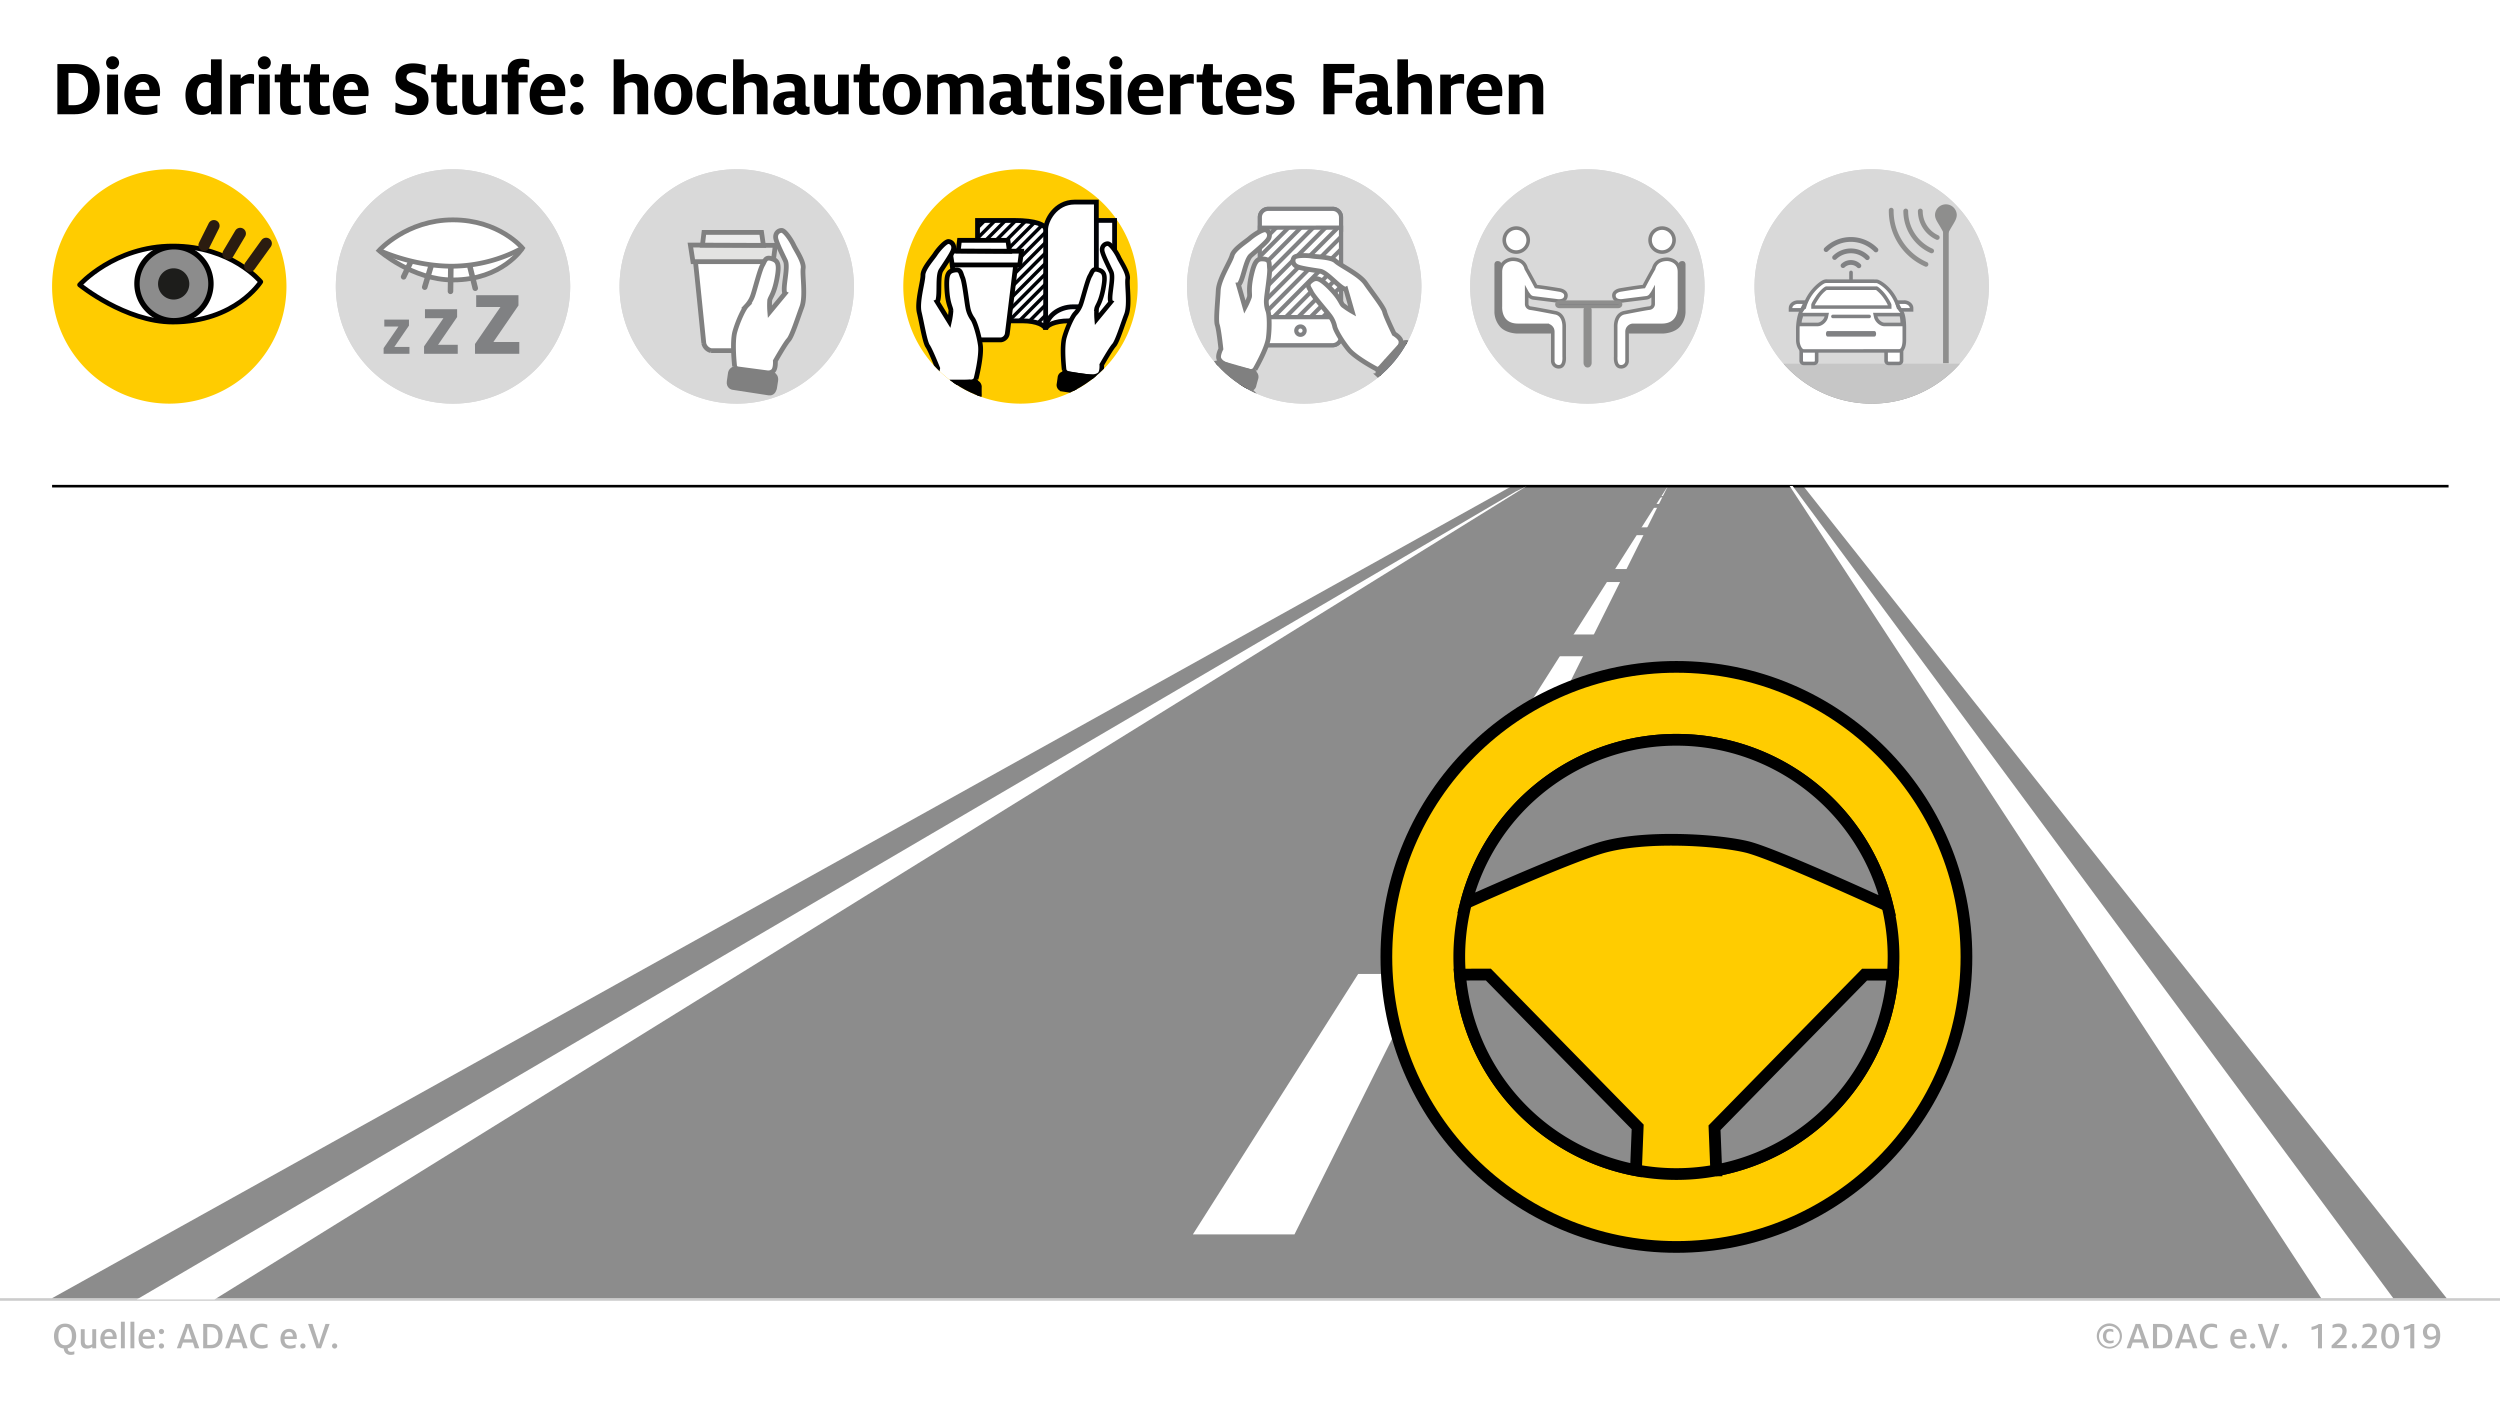 <svg xmlns="http://www.w3.org/2000/svg" xmlns:xlink="http://www.w3.org/1999/xlink" viewBox="0 0 1920 1080"><defs><style>.cls-1,.cls-11,.cls-17,.cls-20,.cls-26,.cls-5,.cls-9{fill:#fff;}.cls-14,.cls-18,.cls-2,.cls-30,.cls-31,.cls-32,.cls-34,.cls-35,.cls-36,.cls-4,.cls-40{fill:none;}.cls-3{fill:#b2b2b2;}.cls-4{stroke:#ccc;}.cls-12,.cls-17,.cls-18,.cls-20,.cls-21,.cls-24,.cls-26,.cls-27,.cls-28,.cls-29,.cls-30,.cls-31,.cls-32,.cls-34,.cls-37,.cls-38,.cls-39,.cls-4,.cls-40,.cls-5,.cls-6,.cls-7,.cls-8{stroke-miterlimit:10;}.cls-4,.cls-40{stroke-width:2px;}.cls-11,.cls-12,.cls-20,.cls-21,.cls-24,.cls-26,.cls-27,.cls-30,.cls-31,.cls-37,.cls-38,.cls-39,.cls-40,.cls-5,.cls-6,.cls-7,.cls-8{stroke:#000;}.cls-11,.cls-17,.cls-18,.cls-24,.cls-29,.cls-30,.cls-32,.cls-35,.cls-5,.cls-6,.cls-7,.cls-8{stroke-width:3.68px;}.cls-6{fill:#c6c6c5;}.cls-7{fill:#d9d9d9;}.cls-9{opacity:0.5;}.cls-10,.cls-37{fill:#fc0;}.cls-11,.cls-14,.cls-31,.cls-32,.cls-34,.cls-35,.cls-36{stroke-linecap:round;}.cls-11,.cls-14,.cls-35,.cls-36{stroke-linejoin:round;}.cls-12,.cls-33,.cls-38,.cls-39{fill:#8c8c8c;}.cls-12{stroke-width:4.13px;}.cls-13{fill:#1d1d1b;}.cls-14{stroke:#2b1c10;stroke-width:8.79px;}.cls-15{clip-path:url(#clip-path);}.cls-16,.cls-24,.cls-28{fill:#000207;}.cls-17,.cls-18,.cls-34,.cls-35,.cls-36{stroke:#000207;}.cls-19{clip-path:url(#clip-path-2);}.cls-20,.cls-21{stroke-width:3.51px;}.cls-22{clip-path:url(#clip-path-3);}.cls-23{clip-path:url(#clip-path-4);}.cls-25{clip-path:url(#clip-path-5);}.cls-26,.cls-28,.cls-34,.cls-36{stroke-width:2.76px;}.cls-27{stroke-width:1.84px;}.cls-28,.cls-29,.cls-32{stroke:#1d1d1b;}.cls-31{stroke-width:4.26px;}.cls-37,.cls-38{stroke-width:9px;}.cls-39{stroke-width:9.06px;}</style><clipPath id="clip-path"><polygon class="cls-1" points="750.74 246.04 788.77 246.04 803.06 249.77 803.06 174.49 799.08 172.16 793.12 170.44 788.66 169.33 750.74 168.62 750.74 246.04"/></clipPath><clipPath id="clip-path-2"><path class="cls-2" d="M693.73,220a90,90,0,1,0,90-90,90,90,0,0,0-90,90"/></clipPath><clipPath id="clip-path-3"><polygon class="cls-1" points="968.37 243.53 1029.13 243.53 1029.13 175.57 968.47 175.57 968.37 243.53"/></clipPath><clipPath id="clip-path-4"><path class="cls-2" d="M911.64,220a90,90,0,1,0,90-90,90,90,0,0,0-90,90"/></clipPath><clipPath id="clip-path-5"><path class="cls-2" d="M1130,220a90,90,0,1,0,90-90,90,90,0,0,0-90,90"/></clipPath></defs><title>5Stufen-Autonomes-Fahren-12-2019</title><g id="Hintergrund"><rect class="cls-1" width="1920" height="1080"/></g><g id="_16x9_Grid" data-name="16x9 Grid"><path class="cls-3" d="M1610.33,1026.12a9.66,9.66,0,1,1,9.66,9.6A9.63,9.63,0,0,1,1610.33,1026.12Zm17.7,0a8,8,0,1,0-8,8.22A7.86,7.86,0,0,0,1628,1026.12Zm-13,.12c0-3,1.65-5.7,5.07-5.7a7,7,0,0,1,2.91.6v2a5.41,5.41,0,0,0-2.52-.63c-2,0-2.91,1.23-2.91,3.78,0,2.28,1.14,3.51,3.15,3.51a5.29,5.29,0,0,0,2.52-.6v1.95a7.19,7.19,0,0,1-3,.6C1617.08,1031.7,1615.07,1029.48,1615.07,1026.24Z"/><path class="cls-3" d="M1640.15,1016.79h3.6l6.72,18.69h-3.42l-1.44-4.35h-7.71l-1.5,4.35h-3.18Zm4.65,11.79-1.8-5.4c-.42-1.26-.93-2.79-1.14-3.69h-.06c-.24.9-.75,2.43-1.17,3.69l-1.89,5.4Z"/><path class="cls-3" d="M1653.5,1016.79h6c6.42,0,8.85,4.5,8.85,9.36,0,4.59-2.34,9.33-8.94,9.33h-5.94Zm5.49,16.11c4.89,0,6.09-3.15,6.09-6.75s-1.14-6.84-5.91-6.84h-2.55v13.59Z"/><path class="cls-3" d="M1677.26,1016.79h3.6l6.72,18.69h-3.42l-1.44-4.35H1675l-1.5,4.35h-3.18Zm4.65,11.79-1.8-5.4c-.42-1.26-.93-2.79-1.14-3.69h-.06c-.24.9-.75,2.43-1.17,3.69l-1.89,5.4Z"/><path class="cls-3" d="M1689.53,1026.39c0-5.46,2.85-9.84,8.73-9.84a10.67,10.67,0,0,1,4.41.81v2.79a8,8,0,0,0-4.14-1c-3.78,0-5.67,2.67-5.67,7.2,0,4.17,2.16,6.66,5.91,6.66a8.22,8.22,0,0,0,4.17-1v2.82a10.9,10.9,0,0,1-4.65.87C1692.59,1035.72,1689.53,1031.82,1689.53,1026.39Z"/><path class="cls-3" d="M1712.84,1028.16c0-4.29,2.43-7.59,6.72-7.59s5.82,3.27,5.82,6.57c0,.42,0,.78-.06,1.23h-9.39c0,3,1.2,5,4.32,5a9.63,9.63,0,0,0,4.23-.9v2.43a12.2,12.2,0,0,1-4.38.84C1715.09,1035.72,1712.84,1032.66,1712.84,1028.16Zm9.51-1.77v-.15c0-1.68-.93-3.33-2.82-3.33s-3.18,1-3.48,3.48Z"/><path class="cls-3" d="M1728.05,1033.71a2,2,0,1,1,2,2A2,2,0,0,1,1728.05,1033.71Z"/><path class="cls-3" d="M1734,1016.79h3.42l3.72,11.55c.45,1.35,1,3.18,1.17,4.05h.06c.21-.87.72-2.73,1.17-4.05l3.81-11.55h3.18l-6.63,18.69h-3.39Z"/><path class="cls-3" d="M1752.47,1033.71a2,2,0,1,1,2,2A2,2,0,0,1,1752.47,1033.71Z"/><path class="cls-3" d="M1780.25,1019.79a17.77,17.77,0,0,1-5,1.62V1019a14.81,14.81,0,0,0,5.61-2.16h2.43v18.69h-3.09Z"/><path class="cls-3" d="M1790.66,1033.32c5.79-5.4,8.31-7.68,8.31-11.07,0-2.28-1.26-3.18-3.39-3.18a9.75,9.75,0,0,0-4.17,1v-2.49a11,11,0,0,1,4.8-1.08c3.72,0,6,2,6,5.52,0,4.11-3.12,6.81-7.77,11,.69-.06,1.26-.06,1.83-.06h6v2.46h-11.61Z"/><path class="cls-3" d="M1806.2,1033.71a2,2,0,1,1,2,2A2,2,0,0,1,1806.2,1033.71Z"/><path class="cls-3" d="M1813.79,1033.32c5.79-5.4,8.31-7.68,8.31-11.07,0-2.28-1.26-3.18-3.39-3.18a9.75,9.75,0,0,0-4.17,1v-2.49a11,11,0,0,1,4.8-1.08c3.72,0,6,2,6,5.52,0,4.11-3.12,6.81-7.77,11,.69-.06,1.26-.06,1.83-.06h6v2.46h-11.61Z"/><path class="cls-3" d="M1828.76,1026.15c0-4.74,1.77-9.6,6.9-9.6s6.93,4.86,6.93,9.57-1.86,9.6-6.93,9.6S1828.76,1030.89,1828.76,1026.15Zm10.56,0c0-4.26-1-7.17-3.66-7.17s-3.66,2.88-3.66,7.14,1,7.17,3.66,7.17S1839.32,1030.44,1839.32,1026.15Z"/><path class="cls-3" d="M1851.08,1019.79a17.77,17.77,0,0,1-4.95,1.62V1019a14.81,14.81,0,0,0,5.61-2.16h2.43v18.69h-3.09Z"/><path class="cls-3" d="M1861.94,1035.15v-2.55a8.51,8.51,0,0,0,3.48.66c3.06,0,5.13-1.89,5.34-5.73a7,7,0,0,1-4.17,1.41c-3.48,0-5.76-2.25-5.76-5.91a6.19,6.19,0,0,1,6.36-6.48c4.47,0,6.9,3.36,6.9,8.91,0,6.93-3.6,10.26-8.28,10.26A12.08,12.08,0,0,1,1861.94,1035.15Zm8.94-9.75a8,8,0,0,0,.06-.9c0-3.42-1.44-5.55-3.57-5.55s-3.39,1.62-3.39,3.93,1.17,3.72,3.24,3.72A5.85,5.85,0,0,0,1870.88,1025.4Z"/><path class="cls-3" d="M48.94,1035.63c-5.1-.45-7.47-4.47-7.47-9.48s2.73-9.6,8.52-9.6,8.52,4.23,8.52,9.57c0,4.47-2.07,8.46-6.48,9.36.09,2.16,1.11,2.73,2.55,2.73a6.91,6.91,0,0,0,2.52-.42v2.28a7.94,7.94,0,0,1-2.94.48C51.4,1040.55,49.27,1039,48.94,1035.63Zm6.27-9.51c0-4.23-1.68-7-5.22-7s-5.16,2.79-5.16,7,1.62,7,5.16,7S55.21,1030.35,55.21,1026.12Z"/><path class="cls-3" d="M62.05,1030.53v-9.72h3v9.24c0,2,.63,3.24,2.82,3.24a5.57,5.57,0,0,0,3-1v-11.46h3v14.67h-3v-1.17a6.58,6.58,0,0,1-4.05,1.41C63.25,1035.72,62.05,1033.5,62.05,1030.53Z"/><path class="cls-3" d="M77.08,1028.16c0-4.29,2.43-7.59,6.72-7.59s5.82,3.27,5.82,6.57c0,.42,0,.78-.06,1.23H80.17c0,3,1.2,5,4.32,5a9.63,9.63,0,0,0,4.23-.9v2.43a12.2,12.2,0,0,1-4.38.84C79.33,1035.72,77.08,1032.66,77.08,1028.16Zm9.51-1.77v-.15c0-1.68-.93-3.33-2.82-3.33s-3.18,1-3.48,3.48Z"/><path class="cls-3" d="M92.86,1015.08h3v20.4h-3Z"/><path class="cls-3" d="M100.18,1015.08h3v20.4h-3Z"/><path class="cls-3" d="M106.42,1028.16c0-4.29,2.43-7.59,6.72-7.59s5.82,3.27,5.82,6.57c0,.42,0,.78-.06,1.23h-9.39c0,3,1.2,5,4.32,5a9.63,9.63,0,0,0,4.23-.9v2.43a12.2,12.2,0,0,1-4.38.84C108.67,1035.72,106.42,1032.66,106.42,1028.16Zm9.51-1.77v-.15c0-1.68-.93-3.33-2.82-3.33s-3.18,1-3.48,3.48Z"/><path class="cls-3" d="M122,1022.61a2,2,0,0,1,2-2,2,2,0,0,1,2,2,2,2,0,0,1-2,2A2,2,0,0,1,122,1022.61Zm0,11.1a2,2,0,0,1,2-2,2,2,0,0,1,2,2,2,2,0,0,1-2,2A2,2,0,0,1,122,1033.71Z"/><path class="cls-3" d="M142.72,1016.79h3.6l6.72,18.69h-3.42l-1.44-4.35h-7.71l-1.5,4.35h-3.18Zm4.65,11.79-1.8-5.4c-.42-1.26-.93-2.79-1.14-3.69h-.06c-.24.9-.75,2.43-1.17,3.69l-1.89,5.4Z"/><path class="cls-3" d="M156.07,1016.79h6c6.42,0,8.85,4.5,8.85,9.36,0,4.59-2.34,9.33-8.94,9.33h-5.94Zm5.49,16.11c4.89,0,6.09-3.15,6.09-6.75s-1.14-6.84-5.91-6.84h-2.55v13.59Z"/><path class="cls-3" d="M179.83,1016.79h3.6l6.72,18.69h-3.42l-1.44-4.35h-7.71l-1.5,4.35H172.9Zm4.65,11.79-1.8-5.4c-.42-1.26-.93-2.79-1.14-3.69h-.06c-.24.9-.75,2.43-1.17,3.69l-1.89,5.4Z"/><path class="cls-3" d="M192.1,1026.39c0-5.46,2.85-9.84,8.73-9.84a10.67,10.67,0,0,1,4.41.81v2.79a8,8,0,0,0-4.14-1c-3.78,0-5.67,2.67-5.67,7.2,0,4.17,2.16,6.66,5.91,6.66a8.22,8.22,0,0,0,4.17-1v2.82a10.9,10.9,0,0,1-4.65.87C195.16,1035.72,192.1,1031.82,192.1,1026.39Z"/><path class="cls-3" d="M215.41,1028.16c0-4.29,2.43-7.59,6.72-7.59s5.82,3.27,5.82,6.57c0,.42,0,.78-.06,1.23H218.5c0,3,1.2,5,4.32,5a9.63,9.63,0,0,0,4.23-.9v2.43a12.2,12.2,0,0,1-4.38.84C217.66,1035.72,215.41,1032.66,215.41,1028.16Zm9.51-1.77v-.15c0-1.68-.93-3.33-2.82-3.33s-3.18,1-3.48,3.48Z"/><path class="cls-3" d="M230.62,1033.71a2,2,0,1,1,2,2A2,2,0,0,1,230.62,1033.71Z"/><path class="cls-3" d="M236.59,1016.79H240l3.72,11.55c.45,1.35,1,3.18,1.17,4.05H245c.21-.87.72-2.73,1.17-4.05l3.81-11.55h3.18l-6.63,18.69H243.1Z"/><path class="cls-3" d="M255,1033.71a2,2,0,1,1,2,2A2,2,0,0,1,255,1033.71Z"/><line class="cls-4" y1="998" x2="1920" y2="998"/></g><g id="Zeichenebene"><path d="M44.08,49.18H57.54c13.88,0,19,9.3,19,19.28,0,9.42-4.9,19.28-19.16,19.28H44.08ZM56.42,80.8c9,0,11.22-5.46,11.22-12.34S65.6,56,56.79,56H52.58V80.8Z"/><path d="M81.48,48.37a5,5,0,1,1,5,4.84A4.89,4.89,0,0,1,81.48,48.37Zm.81,8.93h8.37V87.74H82.29Z"/><path d="M95.49,72.55c0-8.62,5-15.74,14.44-15.74,9.8,0,13,6.81,13,14.13a22.46,22.46,0,0,1-.19,2.85H104c.12,5,2,8.25,7.87,8.25a22.11,22.11,0,0,0,9-1.86V86.5a26.66,26.66,0,0,1-9.61,1.74C100.14,88.24,95.49,81.79,95.49,72.55ZM114.77,69v-.31c0-2.92-1.55-5.77-4.84-5.77s-5.33,2.17-5.7,6.08Z"/><path d="M142.42,72.86c0-8.93,5.39-16,14.07-16a12.54,12.54,0,0,1,5.52,1V45.58h8.25V87.74H162V85.39a9.65,9.65,0,0,1-7.25,2.85C146.33,88.24,142.42,82,142.42,72.86ZM162,80.05V63.93a8.86,8.86,0,0,0-3.84-.86c-4.78,0-7,3.65-7,9.42,0,5.15,1.55,9.24,6.32,9.24A6.42,6.42,0,0,0,162,80.05Z"/><path d="M176.77,57.3h8.12v3.22a9.93,9.93,0,0,1,7.69-3.71,8.66,8.66,0,0,1,2.54.37v7.25a12.83,12.83,0,0,0-3.22-.37A11.73,11.73,0,0,0,185,66.17V87.74h-8.25Z"/><path d="M198,48.37a5,5,0,1,1,5,4.84A4.89,4.89,0,0,1,198,48.37Zm.81,8.93h8.37V87.74h-8.37Z"/><path d="M215.12,79.25v-16H211v-6h4.34l1.42-8h6.7v8h6.94v6h-6.94V77.88c0,2.61,1,3.72,3.41,3.72a13.18,13.18,0,0,0,4.09-.68v6.39a20,20,0,0,1-6.08.93C218.59,88.24,215.12,85.82,215.12,79.25Z"/><path d="M237.45,79.25v-16H233.3v-6h4.34l1.42-8h6.7v8h6.94v6h-6.94V77.88c0,2.61,1,3.72,3.41,3.72a13.18,13.18,0,0,0,4.09-.68v6.39a20,20,0,0,1-6.08.93C240.92,88.24,237.45,85.82,237.45,79.25Z"/><path d="M255.63,72.55c0-8.62,5-15.74,14.45-15.74,9.8,0,13,6.81,13,14.13a24.47,24.47,0,0,1-.19,2.85H264.13c.12,5,2,8.25,7.87,8.25a22.11,22.11,0,0,0,9-1.86V86.5a26.66,26.66,0,0,1-9.61,1.74C260.29,88.24,255.63,81.79,255.63,72.55ZM274.92,69v-.31c0-2.92-1.55-5.77-4.84-5.77s-5.33,2.17-5.7,6.08Z"/><path d="M303.68,86.07V78.69a24.61,24.61,0,0,0,10.11,2.6c4.28,0,6.45-1.48,6.45-4.34,0-3.34-2.92-3.72-8.74-6.26-4-1.8-7.75-4.59-7.75-11,0-7.5,5.64-11,13.45-11a28.22,28.22,0,0,1,9.67,1.74v7.19a23,23,0,0,0-9.05-2c-3.85,0-5.64,1.43-5.64,3.91s2.17,3.41,6.07,4.9c5,2.54,10.85,3.65,10.85,12.33,0,7.51-5.89,11.6-13.76,11.6A29,29,0,0,1,303.68,86.07Z"/><path d="M335.27,79.25v-16h-4.15v-6h4.34l1.42-8h6.7v8h6.94v6h-6.94V77.88c0,2.61,1,3.72,3.41,3.72a13.18,13.18,0,0,0,4.09-.68v6.39a20,20,0,0,1-6.08.93C338.74,88.24,335.27,85.82,335.27,79.25Z"/><path d="M355,77.51V57.3h8.31v19c0,3.6,1.24,5.46,4.83,5.46a9.24,9.24,0,0,0,5.15-1.92V57.3h8.24V87.74h-8.12V85.32a13.05,13.05,0,0,1-8.37,2.92C357.63,88.24,355,83.65,355,77.51Z"/><path d="M389.94,63.25h-4.65v-6h4.65V54.57c0-6.51,4-9.48,10.48-9.48a21.46,21.46,0,0,1,6,.87v5.95a16.18,16.18,0,0,0-3.9-.56c-3.1,0-4.28,1.24-4.28,4.28V57.3h7v6h-7V87.74h-8.31Z"/><path d="M406.78,72.55c0-8.62,5-15.74,14.45-15.74,9.79,0,12.95,6.81,12.95,14.13a24.35,24.35,0,0,1-.18,2.85H415.27c.13,5,2,8.25,7.88,8.25a22.15,22.15,0,0,0,9-1.86V86.5a26.66,26.66,0,0,1-9.61,1.74C411.43,88.24,406.78,81.79,406.78,72.55ZM426.06,69v-.31c0-2.92-1.55-5.77-4.83-5.77s-5.34,2.17-5.71,6.08Z"/><path d="M437.93,62a5.12,5.12,0,1,1,5.14,5A5,5,0,0,1,437.93,62Zm0,21.27a5.12,5.12,0,0,1,10.23,0,5.12,5.12,0,0,1-10.23,0Z"/><path d="M471.28,45.58h8.13V59.72a13.36,13.36,0,0,1,8.37-2.91c7.43,0,10,4.58,10,10.72V87.74h-8.25v-19c0-3.6-1.18-5.46-4.77-5.46a8.61,8.61,0,0,0-5.15,1.93v22.5h-8.31Z"/><path d="M502.42,72.55c0-8.18,4.71-15.74,14.76-15.74s14.63,6.88,14.63,15.74c0,8.12-4.71,15.69-14.7,15.69S502.42,81.36,502.42,72.55Zm20.83,0c0-5.52-1.55-9.61-6.14-9.61S511,67,511,72.55,512.53,82,517.18,82,523.25,78.07,523.25,72.55Z"/><path d="M534.88,73c0-9.12,5-16.18,15.13-16.18a20.45,20.45,0,0,1,7.56,1.3v6.44a15.89,15.89,0,0,0-6.75-1.42c-4.9,0-7.32,3.35-7.32,9.86,0,5.82,2.79,8.86,7.56,8.86a12.5,12.5,0,0,0,7-1.67v6.57a19.29,19.29,0,0,1-7.81,1.49C540,88.24,534.88,82.41,534.88,73Z"/><path d="M563,45.58h8.12V59.72a13.36,13.36,0,0,1,8.37-2.91c7.44,0,10,4.58,10,10.72V87.74h-8.25v-19c0-3.6-1.17-5.46-4.77-5.46a8.64,8.64,0,0,0-5.15,1.93v22.5H563Z"/><path d="M611.45,84.64a9.67,9.67,0,0,1-7.93,3.6c-5.64,0-9.68-3-9.68-8.81,0-6.57,5.58-9.3,13.95-9.3,1,0,1.93.07,2.55.13V68.21c0-3.53-1.49-5-5.58-5a23,23,0,0,0-7.88,1.55V58.42a27.23,27.23,0,0,1,9.3-1.61c8.25,0,12.46,3.16,12.46,10.6V79.68c0,1.8.81,2.36,2,2.36a6,6,0,0,0,1.11-.13v5.4a8,8,0,0,1-4.21.93C614.37,88.24,612.38,86.87,611.45,84.64Zm-1.11-4V75a12.58,12.58,0,0,0-1.93-.12c-4.34,0-6.38,1.17-6.38,4,0,2.35,1.49,3.47,4.09,3.47A5.88,5.88,0,0,0,610.34,80.67Z"/><path d="M625.3,77.51V57.3h8.31v19c0,3.6,1.24,5.46,4.84,5.46a9.24,9.24,0,0,0,5.14-1.92V57.3h8.25V87.74h-8.12V85.32a13.08,13.08,0,0,1-8.37,2.92C627.91,88.24,625.3,83.65,625.3,77.51Z"/><path d="M659.75,79.25v-16H655.6v-6h4.34l1.42-8h6.7v8H675v6h-6.94V77.88c0,2.61,1,3.72,3.41,3.72a13.18,13.18,0,0,0,4.09-.68v6.39a20,20,0,0,1-6.08.93C663.22,88.24,659.75,85.82,659.75,79.25Z"/><path d="M677.9,72.55c0-8.18,4.71-15.74,14.76-15.74s14.63,6.88,14.63,15.74c0,8.12-4.71,15.69-14.69,15.69S677.9,81.36,677.9,72.55Zm20.83,0c0-5.52-1.55-9.61-6.13-9.61s-6.08,4.09-6.08,9.61S688,82,692.66,82,698.73,78.07,698.73,72.55Z"/><path d="M712.11,57.3h8.13v2.48a13.61,13.61,0,0,1,8.74-3,8.52,8.52,0,0,1,7.25,3.47,14,14,0,0,1,9.11-3.47c7.13,0,10,4.52,10,10.72V87.74h-8.25v-19c0-3.47-1-5.46-4.59-5.46a10.69,10.69,0,0,0-5,1.68,15.7,15.7,0,0,1,.31,3V87.74h-8.3V68.65c0-3.85-1.55-5.34-4.4-5.34a9,9,0,0,0-4.78,1.93v22.5h-8.31Z"/><path d="M777.44,84.64a9.67,9.67,0,0,1-7.93,3.6c-5.64,0-9.68-3-9.68-8.81,0-6.57,5.58-9.3,13.95-9.3,1,0,1.93.07,2.55.13V68.21c0-3.53-1.49-5-5.58-5a23,23,0,0,0-7.88,1.55V58.42a27.23,27.23,0,0,1,9.3-1.61c8.25,0,12.46,3.16,12.46,10.6V79.68c0,1.8.81,2.36,2,2.36a6,6,0,0,0,1.11-.13v5.4a8,8,0,0,1-4.21.93C780.36,88.24,778.37,86.87,777.44,84.64Zm-1.11-4V75a12.58,12.58,0,0,0-1.93-.12c-4.34,0-6.38,1.17-6.38,4,0,2.35,1.49,3.47,4.09,3.47A5.88,5.88,0,0,0,776.33,80.67Z"/><path d="M792.49,79.25v-16h-4.15v-6h4.34l1.42-8h6.7v8h6.94v6H800.8V77.88c0,2.61,1,3.72,3.41,3.72a13.18,13.18,0,0,0,4.09-.68v6.39a20,20,0,0,1-6.08.93C796,88.24,792.49,85.82,792.49,79.25Z"/><path d="M811.89,48.37a5,5,0,1,1,5,4.84A4.89,4.89,0,0,1,811.89,48.37Zm.81,8.93h8.37V87.74H812.7Z"/><path d="M826.51,86.5V80.36a24.84,24.84,0,0,0,8.68,1.8c3.48,0,5-1,5-3.16,0-2.29-2.72-2.67-6.69-4s-7.13-3.84-7.13-9c0-6.45,4.77-9.23,11.78-9.23A24.84,24.84,0,0,1,846,58v6.27a21.16,21.16,0,0,0-7.44-1.43c-3.16,0-4.4.93-4.4,2.6,0,1.86,1.37,2.42,5.33,3.6,4.28,1.24,8.62,3.41,8.62,9.49,0,6.26-4.71,9.67-11.72,9.67A24.27,24.27,0,0,1,826.51,86.5Z"/><path d="M852,48.37a5,5,0,1,1,5,4.84A4.89,4.89,0,0,1,852,48.37Zm.81,8.93h8.37V87.74h-8.37Z"/><path d="M866.05,72.55c0-8.62,5-15.74,14.45-15.74,9.79,0,13,6.81,13,14.13a24.35,24.35,0,0,1-.18,2.85H874.54c.13,5,2,8.25,7.88,8.25a22.11,22.11,0,0,0,9-1.86V86.5a26.66,26.66,0,0,1-9.61,1.74C870.7,88.24,866.05,81.79,866.05,72.55ZM885.33,69v-.31c0-2.92-1.55-5.77-4.83-5.77s-5.34,2.17-5.71,6.08Z"/><path d="M898.46,57.3h8.12v3.22a9.93,9.93,0,0,1,7.69-3.71,8.66,8.66,0,0,1,2.54.37v7.25a12.83,12.83,0,0,0-3.22-.37,11.73,11.73,0,0,0-6.88,2.11V87.74h-8.25Z"/><path d="M923.21,79.25v-16h-4.15v-6h4.34l1.43-8h6.69v8h6.94v6h-6.94V77.88c0,2.61,1,3.72,3.41,3.72a13.18,13.18,0,0,0,4.09-.68v6.39a19.88,19.88,0,0,1-6.07.93C926.69,88.24,923.21,85.82,923.21,79.25Z"/><path d="M941.4,72.55c0-8.62,5-15.74,14.44-15.74,9.8,0,13,6.81,13,14.13a22.46,22.46,0,0,1-.19,2.85H949.89c.12,5,2,8.25,7.87,8.25a22.11,22.11,0,0,0,9-1.86V86.5a26.66,26.66,0,0,1-9.61,1.74C946.05,88.24,941.4,81.79,941.4,72.55ZM960.68,69v-.31c0-2.92-1.55-5.77-4.84-5.77s-5.33,2.17-5.7,6.08Z"/><path d="M972.45,86.5V80.36a24.79,24.79,0,0,0,8.68,1.8c3.47,0,5-1,5-3.16,0-2.29-2.73-2.67-6.7-4s-7.13-3.84-7.13-9c0-6.45,4.78-9.23,11.78-9.23A24.84,24.84,0,0,1,992,58v6.27a21.14,21.14,0,0,0-7.43-1.43c-3.17,0-4.41.93-4.41,2.6,0,1.86,1.37,2.42,5.34,3.6,4.27,1.24,8.61,3.41,8.61,9.49,0,6.26-4.71,9.67-11.71,9.67A24.2,24.2,0,0,1,972.45,86.5Z"/><path d="M1016.4,49.12h23.68v7H1024.9v9h13.51v6.45H1024.9V87.74h-8.5Z"/><path d="M1058.74,84.64a9.67,9.67,0,0,1-7.93,3.6c-5.64,0-9.68-3-9.68-8.81,0-6.57,5.58-9.3,13.95-9.3,1,0,1.93.07,2.55.13V68.21c0-3.53-1.49-5-5.58-5a23,23,0,0,0-7.88,1.55V58.42a27.23,27.23,0,0,1,9.3-1.61c8.25,0,12.46,3.16,12.46,10.6V79.68c0,1.8.81,2.36,2,2.36a6,6,0,0,0,1.11-.13v5.4a8,8,0,0,1-4.21.93C1061.66,88.24,1059.67,86.87,1058.74,84.64Zm-1.11-4V75a12.58,12.58,0,0,0-1.93-.12c-4.34,0-6.38,1.17-6.38,4,0,2.35,1.49,3.47,4.09,3.47A5.88,5.88,0,0,0,1057.63,80.67Z"/><path d="M1073.21,45.58h8.12V59.72a13.39,13.39,0,0,1,8.37-2.91c7.44,0,10,4.58,10,10.72V87.74h-8.25v-19c0-3.6-1.18-5.46-4.77-5.46a8.61,8.61,0,0,0-5.15,1.93v22.5h-8.31Z"/><path d="M1106.09,57.3h8.12v3.22a9.91,9.91,0,0,1,7.68-3.71,8.73,8.73,0,0,1,2.55.37v7.25a13,13,0,0,0-3.23-.37,11.73,11.73,0,0,0-6.88,2.11V87.74h-8.24Z"/><path d="M1126.35,72.55c0-8.62,5-15.74,14.45-15.74,9.79,0,13,6.81,13,14.13a24.35,24.35,0,0,1-.18,2.85h-18.72c.12,5,2,8.25,7.87,8.25a22.11,22.11,0,0,0,9-1.86V86.5a26.66,26.66,0,0,1-9.61,1.74C1131,88.24,1126.35,81.79,1126.35,72.55ZM1145.63,69v-.31c0-2.92-1.55-5.77-4.83-5.77s-5.33,2.17-5.71,6.08Z"/><path d="M1158.74,57.3h8.12v2.42a13.36,13.36,0,0,1,8.37-2.91c7.44,0,10,4.58,10,10.72V87.74H1177v-19c0-3.6-1.18-5.46-4.77-5.46a8.61,8.61,0,0,0-5.15,1.93v22.5h-8.3Z"/><path class="cls-3" d="M565.82,310a90,90,0,1,0-90-90,90,90,0,0,0,90,90"/><path class="cls-5" d="M546.09,269.29h32.67s4.86-.69,5.56-5.55S592,201.52,592,201.52s1.57-5.9-4.69-5.9H539.84s-6.43.17-5.56,6.95c.45,3.51,6.25,61.17,6.25,61.17a7.55,7.55,0,0,0,5.56,5.55"/><polygon class="cls-6" points="532.19 200.95 530.22 188.2 595.44 188.44 593.82 200.95 532.19 200.95"/><polygon class="cls-7" points="584.88 178.47 586.29 188.44 539.49 188.25 540.65 178.47 584.88 178.47"/><path class="cls-5" d="M564.2,281.4s-2.16-18.52.24-26.86,6.76-17.47,8.93-19.67a22.26,22.26,0,0,0,5-8.66c1.32-3.79,5.21-19.17,7.19-22.5s2.12-6.57,7-5.07,6.3,3.9,4.1,15.55-5.14,14.09-5.53,16.57a59.41,59.41,0,0,0,.07,8.74l11.69-14.15s-1-.52-.41-6.61,2.35-14.9.72-18.42-6.06-12.23-7.22-16.41c-1.25-4.51,1.83-7,4.37-6.94s7.5,7.73,9.13,11.25,8.14,12.92,7.35,17.88,2.07,21.41-1,29.65-7.54,22.43-10.17,25.29-10.19,16.2-10.19,16.2.46,6.25-2,8-5.06,2.11-11.15,1.52-13.48-2.13-13.48-2.13a4.75,4.75,0,0,1-4.57-3.27"/><path class="cls-8" d="M566.83,283.34l24.11,3.2s5.61.64,4.79,5.82c-.67,4.24-.89,5.65-.89,5.65s-.77,4.34-4.19,3.81c-3-.48-28-4.31-28-4.31s-3.24-.63-2.61-4.63c.52-3.3.94-6.49.94-6.49s.75-4.22,5.87-3.05"/><path class="cls-9" d="M565.82,310a90,90,0,1,0-90-90,90,90,0,0,0,90,90"/><path class="cls-10" d="M130,310a90,90,0,1,0-90-90,90,90,0,0,0,90,90"/><path class="cls-11" d="M61.16,218.76S87.75,189,132.75,189s67.5,27.42,67.5,27.42-19.43,30.88-67.5,30.88C96.21,247.32,61.16,218.76,61.16,218.76Z"/><path class="cls-12" d="M162,217.91a28.4,28.4,0,1,1-28.4-28.39A28.39,28.39,0,0,1,162,217.91"/><path class="cls-13" d="M145.38,218.06a12,12,0,1,1-12-12,12,12,0,0,1,12,12"/><line class="cls-14" x1="191.86" y1="204.38" x2="204.4" y2="186.96"/><line class="cls-14" x1="175.2" y1="194.95" x2="184.48" y2="179.34"/><line class="cls-14" x1="156.78" y1="188.35" x2="164.25" y2="173.39"/><path class="cls-9" d="M783.73,310a90,90,0,1,0-90-90,90,90,0,0,0,90,90"/><path class="cls-10" d="M783.73,310a90,90,0,1,0-90-90,90,90,0,0,0,90,90"/><polygon class="cls-1" points="750.74 246.04 788.77 246.04 803.06 249.77 803.06 174.49 799.08 172.16 793.12 170.44 788.66 169.33 750.74 168.62 750.74 246.04"/><g class="cls-15"><rect class="cls-16" x="683.54" y="176.51" width="128.7" height="2.68" transform="translate(94.27 582.51) rotate(-45.14)"/><rect class="cls-16" x="687.52" y="180.49" width="128.69" height="2.68" transform="translate(92.62 586.5) rotate(-45.14)"/><rect class="cls-16" x="691.5" y="184.47" width="128.7" height="2.68" transform="translate(90.97 590.49) rotate(-45.14)"/><rect class="cls-16" x="695.48" y="188.45" width="128.69" height="2.68" transform="translate(89.32 594.49) rotate(-45.14)"/><rect class="cls-16" x="699.46" y="192.43" width="128.7" height="2.68" transform="translate(87.67 598.48) rotate(-45.14)"/><rect class="cls-16" x="703.43" y="196.4" width="128.7" height="2.68" transform="translate(86.03 602.47) rotate(-45.14)"/><rect class="cls-16" x="707.41" y="200.38" width="128.69" height="2.68" transform="translate(84.38 606.46) rotate(-45.14)"/><rect class="cls-16" x="711.39" y="204.36" width="128.69" height="2.68" transform="translate(82.73 610.46) rotate(-45.14)"/><rect class="cls-16" x="715.37" y="208.34" width="128.7" height="2.68" transform="translate(81.08 614.45) rotate(-45.14)"/><rect class="cls-16" x="719.35" y="212.32" width="128.69" height="2.68" transform="translate(79.43 618.44) rotate(-45.14)"/><rect class="cls-16" x="723.33" y="216.3" width="128.69" height="2.68" transform="translate(77.79 622.43) rotate(-45.14)"/><rect class="cls-16" x="727.31" y="220.28" width="128.7" height="2.68" transform="translate(76.14 626.43) rotate(-45.14)"/><rect class="cls-16" x="731.29" y="224.26" width="128.69" height="2.68" transform="translate(74.49 630.42) rotate(-45.14)"/><rect class="cls-16" x="735.06" y="227.72" width="130.2" height="2.68" transform="translate(73.23 634.39) rotate(-45.12)"/><rect class="cls-16" x="739.25" y="232.22" width="128.7" height="2.68" transform="translate(71.19 638.41) rotate(-45.14)"/><rect class="cls-16" x="743.23" y="236.2" width="128.69" height="2.68" transform="translate(69.54 642.4) rotate(-45.14)"/><rect class="cls-16" x="747.2" y="240.17" width="128.7" height="2.68" transform="translate(67.9 646.39) rotate(-45.14)"/><rect class="cls-16" x="751.18" y="244.15" width="128.69" height="2.68" transform="translate(66.25 650.38) rotate(-45.14)"/><rect class="cls-16" x="755.16" y="248.13" width="128.69" height="2.68" transform="translate(64.6 654.38) rotate(-45.14)"/><rect class="cls-16" x="759.14" y="252.11" width="128.7" height="2.68" transform="translate(62.95 658.37) rotate(-45.14)"/><rect class="cls-16" x="763.12" y="256.09" width="128.69" height="2.68" transform="translate(61.3 662.36) rotate(-45.14)"/><rect class="cls-16" x="767.1" y="260.07" width="128.7" height="2.68" transform="translate(59.66 666.35) rotate(-45.14)"/><rect class="cls-16" x="771.08" y="264.05" width="128.7" height="2.68" transform="translate(58.01 670.35) rotate(-45.14)"/><rect class="cls-16" x="775.06" y="268.03" width="128.69" height="2.68" transform="translate(56.36 674.34) rotate(-45.14)"/></g><path id="layer1" class="cls-17" d="M841.91,169.29H856v77.13H820.77c-10.65,0-17.71,3.5-17.71,6.7"/><path id="layer2" class="cls-17" d="M803.06,176.19c0-6.33,7.07-21,22.31-21H842v80.42H824.12c-10.75,0-21.06,7.27-21.06,17.5"/><path id="layer1-2" data-name="layer1" class="cls-18" d="M803.06,176.3c0-3.5-7-7-24.42-7h-27.9v77.13h34.83c10.51,0,17.49,3.5,17.49,6.7Z"/><path class="cls-5" d="M741.45,261h27.48a5.67,5.67,0,0,0,4.68-4.68C774.19,252.19,780,204,780,204s1.31-5-3.95-5h-39.9a4.81,4.81,0,0,0-4.68,5.84c.38,3,5.27,51.45,5.27,51.45a6.33,6.33,0,0,0,4.67,4.68"/><polygon class="cls-5" points="731.32 203.47 729.66 192.75 784.52 192.95 783.15 203.47 731.32 203.47"/><polygon class="cls-5" points="774.07 184.57 775.26 192.95 735.9 192.79 736.88 184.57 774.07 184.57"/><g class="cls-19"><path class="cls-20" d="M817.24,284s-2-17.18.22-24.93,6.27-16.21,8.28-18.25a20.48,20.48,0,0,0,4.64-8c1.24-3.52,4.84-17.79,6.67-20.87s2-6.1,6.48-4.72,5.84,3.62,3.79,14.44-4.76,13.07-5.12,15.38a53.64,53.64,0,0,0,.07,8.1l10.84-13.13s-.93-.48-.38-6.13,2.18-13.82.67-17.09-5.63-11.35-6.7-15.23c-1.16-4.19,1.7-6.48,4.06-6.45s7,7.18,8.46,10.45,7.56,12,6.83,16.59,1.92,19.87-1,27.51-7,20.82-9.44,23.47-9.46,15-9.46,15,.44,5.8-1.85,7.46-4.7,2-10.34,1.4-12.5-2-12.5-2a4.41,4.41,0,0,1-4.25-3"/><path class="cls-21" d="M819.47,287l22.37,3s5.2.62,4.52,5c-.56,3.55-.75,4.74-.75,4.74s-.65,3.64-3.83,3.14l-26-4A3.24,3.24,0,0,1,813.3,295c.44-2.77.78-5.44.78-5.44s.64-3.55,5.39-2.49"/><path class="cls-5" d="M749.6,290.93s4.54-17.56,3.33-25.93-4.2-17.73-6-20.14a21.34,21.34,0,0,1-3.67-9c-.78-3.82-2.48-19.16-4-22.63s-1.18-6.61-6.06-5.82-6.58,2.93-6,14.45,3.08,14.26,3.13,16.71a57,57,0,0,1-1.23,8.41l-9.39-15.19s1-.36,1.27-6.31-.29-14.67,1.74-17.86,7.47-11,9.14-14.86c1.8-4.18-.84-7-3.29-7.27s-8.26,6.46-10.29,9.64-9.56,11.38-9.46,16.27S704,231.74,706,240.09s4.3,22.63,6.46,25.73,7.68,17,7.68,17-1.28,6,.86,8,4.6,2.7,10.54,2.93,13.27-.27,13.27-.27a4.6,4.6,0,0,0,4.84-2.54"/><path class="cls-8" d="M746.84,293.45l-23.67-.07s-5.49-.1-5.4,4.64c.08,3.88.11,5.18.11,5.18s.16,4,3.52,3.91c3-.06,27.59-.44,27.59-.44a3.43,3.43,0,0,0,3.13-3.84c-.06-3,0-5.93,0-5.93s-.15-3.88-5.24-3.45"/></g><path class="cls-3" d="M1001.64,310a90,90,0,1,0-90-90,90,90,0,0,0,90,90"/><path class="cls-10" d="M974,160.38h49.46a6.45,6.45,0,0,1,6.45,6.45v91.83a6.46,6.46,0,0,1-6.46,6.46H974a6.45,6.45,0,0,1-6.45-6.45V166.83A6.46,6.46,0,0,1,974,160.38Z"/><path class="cls-16" d="M1023.48,162a4.86,4.86,0,0,1,4.85,4.86v91.83a4.85,4.85,0,0,1-4.85,4.86H974a4.86,4.86,0,0,1-4.86-4.86V166.83A4.87,4.87,0,0,1,974,162h49.46m0-3.19H974a8.06,8.06,0,0,0-8,8.05v91.83a8.06,8.06,0,0,0,8,8.06h49.46a8.06,8.06,0,0,0,8-8.06V166.83a8.06,8.06,0,0,0-8-8.05Z"/><g id="layer2-2" data-name="layer2"><path class="cls-1" d="M967.56,176.37v-9.6a6.47,6.47,0,0,1,6.53-6.39h49.31a6.47,6.47,0,0,1,6.53,6.39v9.6Z"/><path class="cls-16" d="M1023.4,162a4.87,4.87,0,0,1,4.93,4.8v8H969.16v-8a4.87,4.87,0,0,1,4.94-4.8h49.3m0-3.19H974.1a8.06,8.06,0,0,0-8.13,8V178h65.56v-11.2a8.07,8.07,0,0,0-8.13-8Z"/></g><g id="layer2-3" data-name="layer2"><path class="cls-1" d="M974.09,265.12a6.57,6.57,0,0,1-6.53-6.6V241.93h62.37v16.59a6.57,6.57,0,0,1-6.53,6.6Z"/><path class="cls-16" d="M1028.33,243.53v15a5,5,0,0,1-4.93,5H974.1a5,5,0,0,1-4.94-5v-15h59.17m3.2-3.2H966v18.19a8.17,8.17,0,0,0,8.13,8.2h49.3a8.18,8.18,0,0,0,8.13-8.2V240.33Z"/></g><path class="cls-1" d="M998.75,257.12a3.2,3.2,0,1,1,3.2-3.19A3.19,3.19,0,0,1,998.75,257.12Z"/><path class="cls-16" d="M998.75,252.33a1.6,1.6,0,1,1-1.6,1.6,1.6,1.6,0,0,1,1.6-1.6m0-3.2a4.8,4.8,0,1,0,4.8,4.8,4.8,4.8,0,0,0-4.8-4.8Z"/><polygon class="cls-1" points="968.37 243.53 1029.13 243.53 1029.13 175.57 968.47 175.57 968.37 243.53"/><g class="cls-22"><rect class="cls-16" x="901.14" y="166.08" width="153.43" height="3.2" transform="translate(169.23 742.51) rotate(-45.14)"/><rect class="cls-16" x="905.88" y="170.82" width="153.43" height="3.2" transform="translate(167.26 747.27) rotate(-45.14)"/><rect class="cls-16" x="910.63" y="175.56" width="153.43" height="3.2" transform="translate(165.3 752.03) rotate(-45.14)"/><rect class="cls-16" x="915.37" y="180.31" width="153.43" height="3.2" transform="translate(163.33 756.8) rotate(-45.14)"/><rect class="cls-16" x="920.12" y="185.05" width="153.43" height="3.2" transform="translate(161.37 761.56) rotate(-45.14)"/><rect class="cls-16" x="924.86" y="189.8" width="153.43" height="3.2" transform="translate(159.4 766.31) rotate(-45.14)"/><rect class="cls-16" x="929.6" y="194.54" width="153.43" height="3.2" transform="translate(157.44 771.08) rotate(-45.14)"/><rect class="cls-16" x="934.35" y="199.28" width="153.43" height="3.2" transform="translate(155.47 775.83) rotate(-45.14)"/><rect class="cls-16" x="939.09" y="204.03" width="153.43" height="3.2" transform="translate(153.51 780.6) rotate(-45.14)"/><rect class="cls-16" x="943.84" y="208.77" width="153.43" height="3.2" transform="translate(151.54 785.36) rotate(-45.14)"/><rect class="cls-16" x="948.58" y="213.51" width="153.43" height="3.2" transform="translate(149.58 790.11) rotate(-45.14)"/><rect class="cls-16" x="953.32" y="218.26" width="153.43" height="3.2" transform="translate(147.61 794.88) rotate(-45.14)"/><rect class="cls-16" x="958.07" y="223" width="153.43" height="3.2" transform="translate(145.65 799.64) rotate(-45.14)"/><rect class="cls-16" x="962.56" y="227.13" width="155.22" height="3.2" transform="translate(144.12 804.36) rotate(-45.12)"/><rect class="cls-16" x="967.55" y="232.49" width="153.43" height="3.2" transform="translate(141.72 809.16) rotate(-45.14)"/><rect class="cls-16" x="972.3" y="237.23" width="153.43" height="3.2" transform="translate(139.75 813.92) rotate(-45.14)"/><rect class="cls-16" x="977.04" y="241.98" width="153.43" height="3.2" transform="translate(137.79 818.68) rotate(-45.14)"/><rect class="cls-16" x="981.79" y="246.72" width="153.43" height="3.2" transform="translate(135.83 823.44) rotate(-45.14)"/><rect class="cls-16" x="986.53" y="251.47" width="153.43" height="3.2" transform="translate(133.86 828.2) rotate(-45.14)"/><rect class="cls-16" x="991.27" y="256.21" width="153.43" height="3.2" transform="translate(131.9 832.96) rotate(-45.14)"/><rect class="cls-16" x="996.02" y="260.95" width="153.43" height="3.2" transform="translate(129.93 837.72) rotate(-45.14)"/><rect class="cls-16" x="1000.76" y="265.7" width="153.43" height="3.2" transform="translate(127.97 842.48) rotate(-45.14)"/><rect class="cls-16" x="1005.5" y="270.44" width="153.43" height="3.2" transform="translate(126 847.24) rotate(-45.14)"/><rect class="cls-16" x="1010.25" y="275.18" width="153.43" height="3.2" transform="translate(124.04 852) rotate(-45.14)"/></g><path class="cls-16" d="M1028.28,176.37l0,65.51-59.08.05-.09-65.51,59.12,0m3.2-3.2h-3.2l-59.12.05H966v3.2l.08,65.51v3.19h3.2l59.08,0h3.19v-3.19l0-65.52v-3.19Z"/><g class="cls-23"><path class="cls-5" d="M1057,283.31s-15.87-8.36-21.18-14.8-10.19-14.87-10.76-17.78a21.16,21.16,0,0,0-4.15-8.68c-2.28-3.11-12.37-14.56-13.93-17.93s-4.06-5.27-.24-8.3,6.52-2.87,14.56,5.21,8.39,11.74,10.15,13.4a57,57,0,0,0,7,4.69l-4.87-17s-1,.52-5.47-3.26-10.53-10-14.22-10.6-13-1.84-16.94-3.19c-4.26-1.47-4.55-5.25-3.14-7.24s10.22-1.75,13.9-1.12,14.67.56,18.18,3.89,18.12,10,22.95,17,13.7,18.18,14.54,21.82,7.31,16.9,7.31,16.9,5.21,3,5.29,6-1.07,5.16-4.86,9.66-9,9.54-9,9.54A4.57,4.57,0,0,1,1057,283.31Z"/><path class="cls-24" d="M1060.1,282.4,1075.77,265s3.56-4.09,7.18-.67l4,3.73s3,2.94.7,5.36c-2,2.13-18.66,19.89-18.66,19.89s-2.26,2.23-5.06-.42c-2.3-2.18-4.57-4.22-4.57-4.22S1056.4,285.82,1060.1,282.4Z"/><path class="cls-5" d="M963.85,283.71s9.14-15.68,10.23-24,.77-18.21-.3-21a21.31,21.31,0,0,1-1.09-9.67c.28-3.9,2.81-19.13,2.34-22.86s.65-6.68-4.26-7.24-7.13,1-9.69,12.28-.91,14.56-1.52,16.93a57.35,57.35,0,0,1-3.47,7.76l-4.91-17.16s1.1-.08,2.93-5.74,3.7-14.19,6.52-16.71,10.16-8.55,12.82-11.83c2.87-3.53,1.09-6.93-1.19-7.89s-9.7,4-12.52,6.49-12.28,8.36-13.51,13.09-10.18,18.29-10.6,26.84-2,22.95-.77,26.52,2.79,18.42,2.79,18.42-2.84,5.39-1.35,7.95,3.7,3.85,9.35,5.68,12.85,3.34,12.85,3.34a4.61,4.61,0,0,0,5.35-1.13"/><path class="cls-8" d="M960.51,285.38l-22.77-6.48s-5.25-1.59-6.45,3c-1,3.76-1.3,5-1.3,5s-.93,3.88,2.33,4.73c2.88.75,26.67,7.05,26.67,7.05a3.44,3.44,0,0,0,4.06-2.84c.76-2.92,1.57-5.72,1.57-5.72s.9-3.78-4.11-4.75"/></g><path class="cls-9" d="M1001.64,310a90,90,0,1,0-90-90,90,90,0,0,0,90,90"/><path class="cls-3" d="M1219.09,310a90,90,0,1,0-90-90,90,90,0,0,0,90,90"/><g class="cls-25"><path class="cls-26" d="M1267.27,184.37a9.21,9.21,0,1,0,9.21-9.2,9.21,9.21,0,0,0-9.21,9.2"/><path class="cls-26" d="M1289.84,235.42V208.83c0-9.48-9.28-9.73-9.28-9.73-7.38,0-9.81,4.13-10.59,7.26-2.51,4.32-6.2,11.24-7.51,13.72-5.07.43-18.23,2.66-18.23,2.66s-5.49.87-4.68,5c.92,4.67,7.65,3.13,7.65,3.13l17.25-2.13a5,5,0,0,0,3.71-2.48,12.94,12.94,0,0,0,1.47-2.15v9.12a3.22,3.22,0,0,1-3,3.41c-3.37.38-18.65,3.41-18.65,3.41-7.7,1.16-7.14,10.89-7.14,10.89v23s-.71,7.74,4,7.74a4.49,4.49,0,0,0,4.76-4.49v-22.3a4.86,4.86,0,0,1,4.21-5h22.45C1291,249.89,1289.84,235.42,1289.84,235.42Z"/><path class="cls-27" d="M1290,203.42v36.93s-.48,11.22-15,11.22h-23.33s-1.9.25-1.9,2,1.9,1.68,1.9,1.68h25.47s8.61-.18,12.62-5.31a16.84,16.84,0,0,0,3.8-10.09V203.42s.19-2-1.43-2c-2.38,0-2.14,2-2.14,2"/><path class="cls-26" d="M1173.69,184.37a9.21,9.21,0,1,1-9.21-9.2,9.21,9.21,0,0,1,9.21,9.2"/><path class="cls-26" d="M1197.92,222.74s-13.16-2.23-18.23-2.66c-1.32-2.48-5-9.4-7.52-13.72-.78-3.13-3.2-7.26-10.59-7.26,0,0-9.28.25-9.28,9.73v26.59s-1.19,14.47,13.56,14.47h22.45a4.87,4.87,0,0,1,4.22,5v22.3a4.49,4.49,0,0,0,4.76,4.49c4.76,0,4-7.74,4-7.74V251s.57-9.73-7.14-10.89c0,0-15.27-3-18.65-3.41a3.23,3.23,0,0,1-3-3.41v-9.12a12.94,12.94,0,0,0,1.47,2.15,5,5,0,0,0,3.72,2.48l17.24,2.13s6.73,1.54,7.65-3.13C1203.41,223.61,1197.92,222.74,1197.92,222.74Z"/><path class="cls-27" d="M1152.2,203.42v36.93s.48,11.22,15,11.22h23.32s1.91.25,1.91,2-1.91,1.68-1.91,1.68h-25.46s-8.62-.18-12.62-5.31a16.84,16.84,0,0,1-3.8-10.09V203.42s-.19-2,1.43-2c2.38,0,2.14,2,2.14,2"/><path class="cls-28" d="M1197.69,232.07H1243a1.6,1.6,0,0,1,1.55,1.63c0,1.54-1.67,1.6-1.67,1.6h-45.2s-1.91,0-1.91-1.6S1197.69,232.07,1197.69,232.07Z"/><path class="cls-29" d="M1218,278.72V237.81s.06-1.4,1.28-1.4,1.27,1.5,1.27,1.5v40.81s0,1.72-1.27,1.72S1218,278.72,1218,278.72Z"/></g><path class="cls-9" d="M1219.09,310a90,90,0,1,0-90-90,90,90,0,0,0,90,90"/><path class="cls-3" d="M347.91,310a90,90,0,1,0-90-90,90,90,0,0,0,90,90"/><path class="cls-16" d="M294.62,267.34,306,250.76H295.15v-5.3h18.94v4.6l-11.23,16.37h11.6v5.3H294.62Z"/><path class="cls-16" d="M325.68,266l14.85-21.61H326.38v-6.9h24.68v6l-14.64,21.33h15.13v6.9H325.68Z"/><path class="cls-16" d="M364.79,264.21l19.54-28.43H365.71V226.7h32.47v7.88l-19.26,28.07h19.9v9.08h-34Z"/><path class="cls-1" d="M291.13,192.4s21.06-23.54,56.69-23.54,53.45,21.71,53.45,21.71S385.88,215,347.82,215c-31.18,0-56.69-22.62-56.69-22.62"/><path class="cls-5" d="M291.13,192.4s21.06-23.54,56.69-23.54,53.45,21.71,53.45,21.71S385.88,215,347.82,215C316.64,215,291.13,192.4,291.13,192.4Z"/><path class="cls-30" d="M291,192.17s25.53,12.28,56.28,12.28a114.91,114.91,0,0,0,54.05-14"/><line class="cls-31" x1="315.26" y1="201.5" x2="309.98" y2="212.6"/><line class="cls-31" x1="330.94" y1="204.68" x2="326.19" y2="220.54"/><line class="cls-31" x1="346.24" y1="205.12" x2="345.97" y2="223.74"/><line class="cls-31" x1="360.91" y1="204.82" x2="364.99" y2="221.35"/><path class="cls-9" d="M347.91,310a90,90,0,1,0-90-90,90,90,0,0,0,90,90"/><path class="cls-3" d="M1437.47,310a90,90,0,1,0-90-90,90,90,0,0,0,90,90"/><rect class="cls-13" x="1492.27" y="165.85" width="4.35" height="113.11"/><path class="cls-13" d="M1502.8,165c0,4.61-3.93,7.81-8.35,17.69-4.49-10.45-8.36-13.08-8.36-17.69a8.36,8.36,0,0,1,16.71,0"/><path class="cls-32" d="M1452.45,161.42c0,.21,0,.42,0,.64a44.74,44.74,0,0,0,26.7,40.94"/><path class="cls-32" d="M1463.62,162.06a33.53,33.53,0,0,0,19.87,30.63"/><path class="cls-32" d="M1474.8,162.06a22.35,22.35,0,0,0,13,20.31"/><path class="cls-33" d="M1369.77,279.3a90,90,0,0,0,135.39,0Z"/><path class="cls-1" d="M1450.45,279.12a2,2,0,0,1-1.93-2V266l9.59-.27a4.26,4.26,0,0,0,.64-.05l1.61-.28v11.7a2,2,0,0,1-1.93,2Z"/><path class="cls-16" d="M1459,267.06v10.06a.59.59,0,0,1-.55.62h-8a.59.59,0,0,1-.55-.62v-9.76l8.26-.23a5.12,5.12,0,0,0,.82-.07m2.76-3.27-3.22.54a1.65,1.65,0,0,1-.36,0h-.09l-8.25.23-2.68.07v12.45a3.34,3.34,0,0,0,3.31,3.38h8a3.34,3.34,0,0,0,3.31-3.38V263.79Z"/><path class="cls-1" d="M1385.27,279.12a2,2,0,0,1-1.93-2V266l9.6-.27a4.23,4.23,0,0,0,.63-.05l1.61-.28v11.7a2,2,0,0,1-1.93,2Z"/><path class="cls-16" d="M1393.8,267.06v10.06a.59.59,0,0,1-.55.62h-8a.59.59,0,0,1-.55-.62v-9.76l8.26-.23a5.12,5.12,0,0,0,.82-.07m2.76-3.27-3.22.54a1.59,1.59,0,0,1-.36,0h-.08l-8.26.23-2.68.07v12.45a3.35,3.35,0,0,0,3.31,3.38h8a3.34,3.34,0,0,0,3.31-3.38V263.79Z"/><path class="cls-1" d="M1393.51,269.51h-8.29c-2.57,0-4.53-4.4-4.55-8.32v-9.11c.1-5.48,1.52-13.84,5-15.92,3.2-11.77,12.17-18.35,14.44-19.49a5.56,5.56,0,0,1,3.33-.66l1,0h34.78c2.19,0,2.5,0,3.4.48l.37.19a25.68,25.68,0,0,1,6.89,5.32,34.37,34.37,0,0,1,8.14,14.34c3.16,2.54,4.46,7.18,4.46,15.78v9.08c0,4-1,8.29-3.88,8.29l-37,0Z"/><path class="cls-16" d="M1439.23,217.37c2.54,0,2.13,0,3.19.54,1.67.78,10.8,6.19,14.42,19.23,2.84,2,4.28,6,4.28,15v9.08c0,3.84-1,6.9-2.5,6.9l-37,.05h-36.33c-1.39,0-3.18-3.33-3.2-6.95V252.1c.11-6.43,2-14.1,4.81-15,3-12.08,12.35-18.46,13.89-19.23,1.13-.57.88-.48,3.74-.54h34.74m0-2.76h-34.8l-1,0a6.75,6.75,0,0,0-3.84.76l-.09.05c-2.35,1.17-11.56,7.91-15,19.86-4.91,3.67-5.19,16.17-5.2,16.75,0,.27,0,9.07,0,9.15,0,4.67,2.42,9.68,6,9.69h36.34l37,0h0c3.29,0,5.26-3.62,5.26-9.67V252.1c0-8.78-1.35-13.7-4.63-16.57-4.43-14.67-15.19-19.9-15.65-20.12l-.33-.16c-1.23-.64-1.88-.64-4-.64Z"/><path class="cls-1" d="M1392.42,235.85v-1.38c0-.5,0-1.06,3.44-6.27,2-3,5.68-6.7,6.84-6.85l.09,0h38c1.2,0,5.43,4.47,7,6.87,1,1.56,3.45,5.32,3.45,6.27v1.38Z"/><path class="cls-16" d="M1440.82,222.72a28.9,28.9,0,0,1,5.86,6.24,34.52,34.52,0,0,1,3.22,5.51h-56.1c0-.38.9-2,3.21-5.51a24.63,24.63,0,0,1,5.87-6.24h37.94m0-2.77H1402.7l-.17,0c-2,.26-6.24,5.06-7.82,7.46-3.5,5.3-3.67,6.09-3.67,7v2.76h61.62v-2.76c0-.52,0-1.47-3.67-7a29.74,29.74,0,0,0-4.17-4.9c-2.7-2.59-3.16-2.59-4-2.59Z"/><path class="cls-16" d="M1421,258.51h-17.41c-1.67,0-1.69-4.27,0-4.27h36c1.68,0,1.67,4.27,0,4.27Z"/><line class="cls-34" x1="1407.69" y1="243.02" x2="1435.48" y2="243.02"/><path class="cls-3" d="M1447.23,249.21v0c-2.8,0-6-2.87-6.69-5.91l-.35-1.66h19.9l.24,1.09a15,15,0,0,1,.42,3.07c0,.46.06,1,.14,1.9l.14,1.51Z"/><path class="cls-16" d="M1459,243a27.78,27.78,0,0,1,.53,4.8h-12.28c-2.17,0-4.84-2.44-5.34-4.8H1459m2.23-2.77h-22.73l.71,3.34c.77,3.66,4.6,7,8,7h15.31l-.27-3c-.08-.85-.11-1.41-.14-1.86a17.33,17.33,0,0,0-.45-3.28l-.47-2.19Z"/><path class="cls-3" d="M1382.14,249.21l.14-1.51a12.75,12.75,0,0,1,.64-3.3,16,16,0,0,0,.45-1.67l.23-1.09H1403l-.35,1.66c-.64,3-3.89,5.91-6.69,5.91Z"/><path class="cls-16" d="M1401.28,243c-.5,2.36-3.2,4.8-5.34,4.8h-12.29c.24-2.64.6-2.62,1.07-4.8h16.56m3.4-2.77h-22.19l-.47,2.19a13.63,13.63,0,0,1-.42,1.54,14.09,14.09,0,0,0-.7,3.6l-.27,3h15.31c3.44,0,7.27-3.34,8-7l.7-3.34Z"/><path class="cls-1" d="M1459.47,238l-.39-.72c-1.93-3.51-2-3.81-1.59-4.57l.4-.68h4.53c2.68,0,5.66,1.88,5.66,4.59V238Z"/><path class="cls-16" d="M1462.42,233.4c2.14,0,4.28,1.44,4.28,3.21h-6.41a30,30,0,0,1-1.6-3.21h3.73m0-2.76h-5.31l-.81,1.36c-.88,1.49-.36,2.43,1.57,5.94l.78,1.43h10.81v-2.76c0-3.57-3.64-6-7-6Z"/><path class="cls-1" d="M1375.09,238v-1.38c0-2.71,3-4.59,5.65-4.59h6l-3,6Z"/><path class="cls-16" d="M1384.48,233.4l-1.6,3.21h-6.41c0-1.77,2.16-3.21,4.27-3.21h3.74m4.47-2.76h-8.21c-3.4,0-7,2.4-7,6v2.76h10.88l.76-1.53,1.6-3.2,2-4Z"/><path class="cls-35" d="M1427.61,204.12a8.71,8.71,0,0,0-12.16-.14"/><path class="cls-35" d="M1434.07,197.89a17.85,17.85,0,0,0-25.08-.14"/><path class="cls-35" d="M1440.71,191.94l-.11-.11a27.06,27.06,0,0,0-38.14-.14"/><line id="layer1-3" data-name="layer1" class="cls-36" x1="1421.58" y1="209.21" x2="1421.58" y2="215.63"/><path class="cls-9" d="M1437.47,310a90,90,0,1,0-90-90,90,90,0,0,0,90,90"/><polygon class="cls-33" points="40 997 1161 373.38 1385 373.38 1879 997 40 997"/><polygon class="cls-1" points="916.14 948 1280.44 374 1280.61 374 994.16 948 916.14 948"/><rect class="cls-33" x="1230" y="405" width="62.53" height="6"/><rect class="cls-33" x="1238" y="387" width="62.53" height="3"/><rect class="cls-33" x="1243" y="381" width="62.53" height="1"/><rect class="cls-33" x="1152" y="437.02" width="152.81" height="9.98"/><rect class="cls-33" x="1113" y="487.28" width="186" height="16.72"/><rect class="cls-33" x="1066.43" y="575.08" width="339.38" height="26.92" rx="5.15" ry="5.15"/><rect class="cls-33" x="959" y="710.52" width="470.31" height="37.48"/><circle class="cls-37" cx="1287.48" cy="734.91" r="222.75"/><path class="cls-37" d="M1287.48,901.67a166.76,166.76,0,1,1,166.76-166.76A166.76,166.76,0,0,1,1287.48,901.67Z"/><path class="cls-38" d="M1449.55,695.53a166.8,166.8,0,0,0-323.64-2c27.66-12.37,79.14-34.93,102.86-42.17,33.29-10.18,89.7-6.48,112.81-.93C1358.64,654.52,1419,681.61,1449.55,695.53Z"/><path class="cls-39" d="M1121.28,748.5a166.82,166.82,0,0,0,135.13,150.26l1.33-33.28-114.66-117Z"/><path class="cls-39" d="M1453.68,748.5H1432L1316.75,866.11l1.31,32.75A166.83,166.83,0,0,0,1453.68,748.5Z"/><line class="cls-40" x1="40" y1="373.38" x2="1880.5" y2="373.38"/><polygon class="cls-1" points="105 998 1163.91 377.59 1172.61 373.24 164.72 998 105 998"/><polygon class="cls-1" points="1782.65 997 1374.44 373.24 1376.75 373.24 1838 997 1782.65 997"/></g></svg>